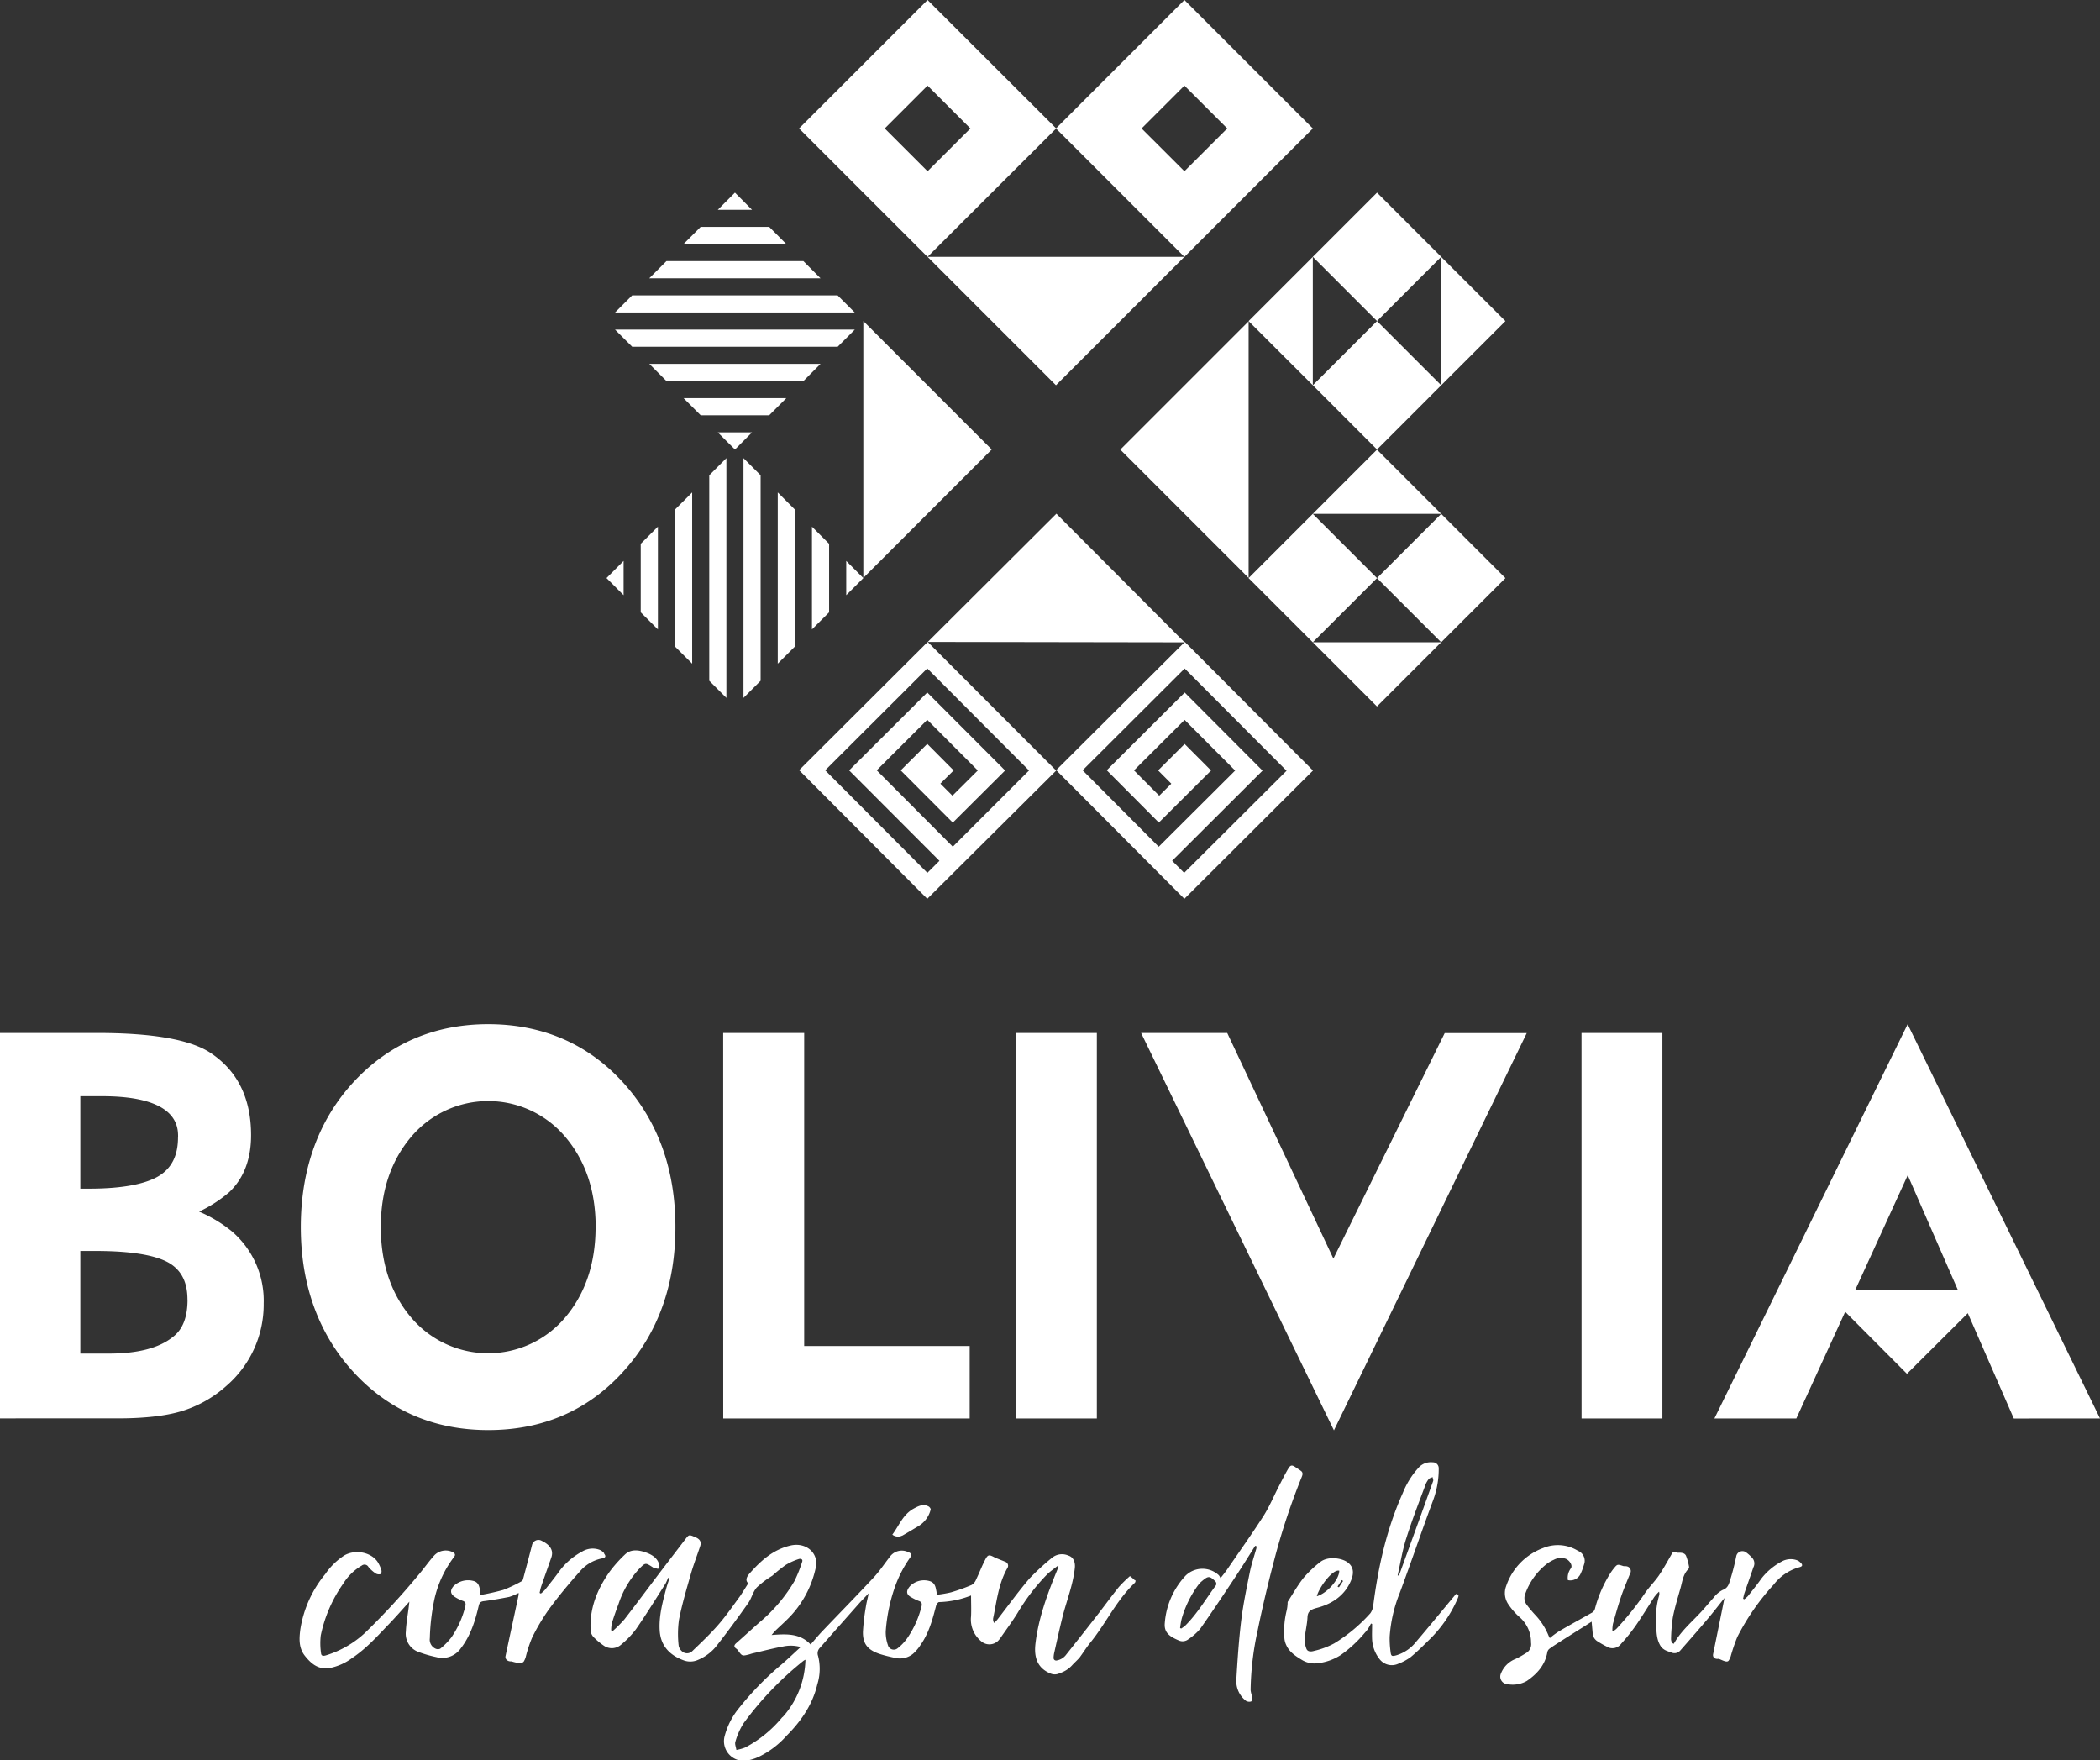 <svg xmlns="http://www.w3.org/2000/svg" viewBox="0 0 505.03 423.3"><rect x="0" y="0" width="505.03" height="423.3" fill="#333333" stroke="none"/><defs><style>.cls-1{fill:#fff;}</style></defs><title>Logo_bolivia_blanco_RGB</title><g id="Layer_2" data-name="Layer 2"><g id="Layer_1-2" data-name="Layer 1"><path class="cls-1" d="M45.1,312.48c0,4.21-1.13,7.19-3.52,9-3.36,2.71-8.55,4-15.39,4H19.32V300.81H23c8.29,0,14.17.93,17.52,2.8,3.06,1.75,4.56,4.64,4.56,8.86m-2.27-39c0,4.35-1.49,7.38-4.57,9.29-3.28,2-8.94,3.07-16.76,3.07H19.32V263.6h5.23c18.28,0,18.28,7.42,18.28,9.86m12.9,22.61a32.74,32.74,0,0,0-7.85-4.72,31.89,31.89,0,0,0,7.27-4.7c3.47-3.3,5.23-7.89,5.23-13.67q0-13.52-10.06-20c-4.82-3-13.61-4.59-26.91-4.59H0v92.68H28.22c6.3,0,11.46-.55,15.32-1.7a28.63,28.63,0,0,0,10.95-6.16,25.83,25.83,0,0,0,8.92-19.79,21.93,21.93,0,0,0-7.68-17.35m87.5-1c0,8.79-2.52,16.15-7.43,21.87a24.24,24.24,0,0,1-36.81,0c-4.92-5.72-7.41-13.08-7.41-21.87S94.07,279,99,273.23a24.26,24.26,0,0,1,36.82,0c4.91,5.72,7.43,13,7.43,21.84M149.71,330c8.44-9.17,12.72-20.91,12.72-34.91s-4.28-25.72-12.72-34.93-19.37-13.88-32.31-13.88S93.55,251,85.08,260.14s-12.74,21-12.74,34.93S76.63,320.82,85.08,330s19.33,13.88,32.33,13.88,23.82-4.62,32.31-13.88m24.21,11.09h59.27V323.66H193.4V248.4H173.92Zm70.39,0h19.46V248.4H244.31Zm76.48,2.86,46.37-95.53H347.44l-26.77,54.23L295.14,248.4H274.43Zm59.55-2.86h19.44V248.4H380.34Zm90.46-31-24.6,0,12.58-27.49Zm34.23,31-46.27-94.8-46.47,94.8H432l11.75-25.66,14.86,14.92,14.63-14.58,11.06,25.33Z"/><path class="cls-1" d="M188.19,412.85a29,29,0,0,1-9,7.37,10.72,10.72,0,0,1-2.1.58c-.09-.69-.44-1.44-.23-2a16.45,16.45,0,0,1,2-4.47,78.47,78.47,0,0,1,14.41-15,3.78,3.78,0,0,1,.43-.23,21.39,21.39,0,0,1-5.52,13.84m84.74-32.94a10.35,10.35,0,0,0-1.18-1,31,31,0,0,0-2.69,2.64c-2.08,2.6-4,5.28-6.08,7.91-2.16,2.78-4.36,5.55-6.55,8.31a3.56,3.56,0,0,1-2.31,1.42.6.6,0,0,1-.73-.58,6.22,6.22,0,0,1,.11-1.08c.65-2.9,1.29-5.81,2-8.69,1-4,2.58-7.83,3-11.94.13-1.39-.35-2.57-1.58-2.94a3.76,3.76,0,0,0-3.86.5,58.14,58.14,0,0,0-5.45,5c-2.74,3.2-5.19,6.61-7.77,9.93a10.22,10.22,0,0,1-.75.78,1.69,1.69,0,0,1-.23-1.17c.81-3.79,1.2-7.66,3-11.25.16-.33.34-.63.51-.95a1,1,0,0,0-.55-1.32c-1-.41-2.52-1-2.61-1.07-1.34-.71-1.6-.72-2.26.53-.82,1.57-1.44,3.23-2.21,4.82a2.56,2.56,0,0,1-1.06,1.27,44.58,44.58,0,0,1-5,1.79,28.6,28.6,0,0,1-3.44.58,4.13,4.13,0,0,0,0-.67c-.21-1-.26-2.11-1.52-2.58a4.76,4.76,0,0,0-4.81,1.11c-1,1.11-1.09,2.07.36,2.8a12.13,12.13,0,0,0,1.64.79c.81.26.87.69.71,1.38a23.49,23.49,0,0,1-3.31,7.43,11.46,11.46,0,0,1-2.37,2.55,1.46,1.46,0,0,1-2.39-.7,9.35,9.35,0,0,1-.53-3.29,40.76,40.76,0,0,1,2-10.09,29,29,0,0,1,3.88-7.7c.43-.58.33-1-.38-1.25a3.53,3.53,0,0,0-4.51,1.08c-1.29,1.65-2.43,3.4-3.86,4.94-4.05,4.35-8.23,8.6-12.34,12.91-1,1.05-1.92,2.17-2.86,3.24-2.53-2.73-5.83-2.56-9.39-2.28.38-.43.6-.72.87-1,.87-.84,1.78-1.66,2.65-2.51a24.52,24.52,0,0,0,7.13-12.77c.72-3.51-2.45-6.14-6.16-5.22-4.2,1-7.09,3.68-9.71,6.63-.75.84-1.18,1.71-.38,2.44-.69,1.07-1.25,2-1.91,3-1.74,2.36-3.4,4.79-5.33,7s-4,4.17-6.13,6.21a1.81,1.81,0,0,1-2.16.42,2.46,2.46,0,0,1-1.2-1.57,24.86,24.86,0,0,1,.06-6.26c.73-3.74,1.83-7.42,2.88-11.1.64-2.23,1.49-4.41,2.22-6.62.34-1,0-1.69-1.16-2.17-1.52-.65-1.52-.66-2.4.49-2,2.61-4,5.22-6,7.84-2.89,3.81-5.73,7.65-8.66,11.43a30.63,30.63,0,0,1-2.79,2.79l-.39-.16a8.8,8.8,0,0,1,.19-1.79c.48-1.53,1-3,1.58-4.55a23.13,23.13,0,0,1,4.9-8.37c1.57-1.59,1.54-1.62,3.39-.41a.63.63,0,0,0,.17.11l1.08.24c.08-.4.31-.84.2-1.19-.52-1.64-2-2.4-3.63-2.91s-3.32-.58-4.6.68a31.22,31.22,0,0,0-3.73,4.21c-3,4.28-4.81,8.9-4.48,14.05a2.58,2.58,0,0,0,.66,1.52,16.91,16.91,0,0,0,2.52,2.11,3.37,3.37,0,0,0,4.09-.21,22,22,0,0,0,3.6-3.72c2.49-3.59,4.78-7.3,7.13-11a9.71,9.71,0,0,0,.61-1.39l.33.1c-.26.84-.56,1.68-.79,2.53-.88,3.31-1.77,6.61-1.55,10.07s2.22,5.87,5.8,7.15a4.5,4.5,0,0,0,3.31-.08,11.13,11.13,0,0,0,4.57-3.42c2.64-3.36,5.15-6.8,7.6-10.27.83-1.18,1.13-2.71,2.08-3.78a22.37,22.37,0,0,1,3.72-2.8l.07-.07a37.12,37.12,0,0,1,3.17-2.54,15,15,0,0,1,3.1-1.4c.46-.16,1.08,0,.84.67a33.24,33.24,0,0,1-1.86,4.64,38,38,0,0,1-8.41,9.91c-1.87,1.66-3.72,3.35-5.59,5-.53.47-.61.87,0,1.31a1.74,1.74,0,0,1,.41.4c1,1.41,1,1.42,2.68,1,.3-.08.58-.19.88-.26,2.43-.56,4.84-1.2,7.29-1.65a8.71,8.71,0,0,1,4.25.13c-1.81,1.64-3.45,3.24-5.22,4.71a72,72,0,0,0-9.53,9.86,17.78,17.78,0,0,0-3.6,7.09,4.72,4.72,0,0,0,5.23,5.66,10.59,10.59,0,0,0,3.2-1,21.3,21.3,0,0,0,6.44-4.9c3.61-3.61,6.34-7.61,7.47-12.42a12.56,12.56,0,0,0,.19-6.86,1.85,1.85,0,0,1,.49-2c3-3.44,6.07-6.89,9.11-10.33.79-.9,1.64-1.75,2.57-2.73-.26,1.25-.54,2.31-.7,3.38a51.4,51.4,0,0,0-.68,5.83c-.08,2.94,1.16,4.46,4.17,5.42,1.17.37,2.37.64,3.57.9a5,5,0,0,0,4.32-1,10.22,10.22,0,0,0,1.81-2.14c2-2.86,2.87-6.11,3.71-9.36.09-.35.45-.9.72-.92a22.73,22.73,0,0,0,7.7-1.58c0,1.75.07,3.37,0,5a6.76,6.76,0,0,0,2.52,6.07,3,3,0,0,0,4-.19,6.35,6.35,0,0,0,.61-.76c1.38-2,2.82-3.93,4.1-6a48.48,48.48,0,0,1,7.07-9.21c.76-.73,1.65-1.34,2.48-2l.25.15c-.13.34-.25.68-.39,1-2.32,5.68-4.43,11.42-5.15,17.49-.31,2.62,0,5.74,3.63,7.21a2.57,2.57,0,0,0,2.19-.08,6.89,6.89,0,0,0,3.14-2.07c.73-.75,1.45-1.42,1.67-1.72.88-1.19,1.66-2.46,2.6-3.61,3.77-4.65,6.22-10.11,10.67-14.34a.64.64,0,0,0,.11-.65"/><path class="cls-1" d="M145.31,373.53a2.67,2.67,0,0,0-1.15-.87,4.85,4.85,0,0,0-4.07.38,16.74,16.74,0,0,0-5.41,4.55c-1.14,1.6-2.38,3.14-3.61,4.69a8.4,8.4,0,0,1-1,.92l-.3-.17c.12-.51.2-1,.37-1.52.8-2.35,1.65-4.69,2.45-7,.73-2.15-.92-3.36-2.54-4.11a1.59,1.59,0,0,0-2.11,1.15c-.69,2.73-1.42,5.45-2.15,8.18a.86.86,0,0,1-.38.52,33.6,33.6,0,0,1-4.37,2.06,56.23,56.23,0,0,1-5.51,1.23,4.75,4.75,0,0,0,0-.85c-.24-.93-.28-2-1.42-2.45a5,5,0,0,0-5.06,1.19c-.89,1.06-.74,1.94.5,2.67a8.6,8.6,0,0,0,1.63.8c.8.26.88.68.72,1.37a22.8,22.8,0,0,1-3.32,7.42,15.86,15.86,0,0,1-2.71,2.76,1.39,1.39,0,0,1-1.1,0,2.37,2.37,0,0,1-1.4-2.52,51.59,51.59,0,0,1,1.14-9.55,26.36,26.36,0,0,1,4.69-10c.34-.43.3-.8-.24-1.1a3.79,3.79,0,0,0-4.54.76c-1.39,1.54-2.54,3.24-3.9,4.81a172,172,0,0,1-12.75,13.8A24.23,24.23,0,0,1,78.55,398c-.61.2-1.27.34-1.34-.45a16.65,16.65,0,0,1-.07-4.28,33.42,33.42,0,0,1,5.4-12.46A12.92,12.92,0,0,1,87,376.46a1.07,1.07,0,0,1,1.61.34,8.32,8.32,0,0,0,1.76,1.57,1.46,1.46,0,0,0,1.13.15c.19-.07.32-.63.23-.9a8,8,0,0,0-.89-2c-1.57-2.39-5.37-3.11-8-1.62a16.25,16.25,0,0,0-4.61,4.5,27.47,27.47,0,0,0-6,13.29c-.29,2.21-.43,4.49,1.13,6.42,1.41,1.76,3.1,3.29,5.81,2.91a13.26,13.26,0,0,0,5.43-2.37c3.44-2.28,6.09-5.25,8.85-8.13,1.67-1.73,3.25-3.53,5-5.48-.06.55-.1.88-.14,1.21-.24,2-.62,3.94-.7,5.92a4.66,4.66,0,0,0,3.14,5,29.77,29.77,0,0,0,4.22,1.21,5.42,5.42,0,0,0,5.87-2.15c2.38-3.1,3.45-6.63,4.3-10.24.18-.75.47-1,1.31-1.09,2-.25,4-.61,6-1a13.08,13.08,0,0,0,2.27-.95,3.09,3.09,0,0,1,0,.48c-.92,4.38-2.22,10.32-3.15,14.7-.15.72.49,1.33,1.41,1.27.16,0,2.45.87,3,0a4.8,4.8,0,0,0,.44-1,31.43,31.43,0,0,1,1.52-4.65,48.74,48.74,0,0,1,4.1-6.91c2.28-3.11,4.77-6.12,7.36-9a9.31,9.31,0,0,1,5.34-3.19c1-.17,1-.6.53-1.16"/><path class="cls-1" d="M217,369.26c1.36-.76,2.69-1.58,4-2.36a6.47,6.47,0,0,0,2.81-3.88c.07-.19-.21-.6-.44-.74-1.29-.75-2.47-.14-3.54.43-2.7,1.44-3.58,4.12-5.23,6.31a2.2,2.2,0,0,0,2.36.24"/><path class="cls-1" d="M433,375.76a2.05,2.05,0,0,0-.87-.59,4.48,4.48,0,0,0-3.73.36,15.1,15.1,0,0,0-4.83,4.09c-1,1.43-2.13,2.81-3.23,4.2a5.76,5.76,0,0,1-.9.76l-.24-.17c.1-.43.17-.87.31-1.29.71-2.08,1.46-4.15,2.16-6.23a2,2,0,0,0-.29-2.29,9.49,9.49,0,0,0-1.55-1.38,1.51,1.51,0,0,0-2.28,1,55.28,55.28,0,0,1-1.41,5.54c-.32.95-.46,2.06-1.87,2.57a6.56,6.56,0,0,0-2.19,1.88c-1,1.08-1.93,2.26-2.94,3.35-2.08,2.25-4.45,4.28-6.09,6.85-.18.29-.36.58-.54.87l-.4-.23a2.59,2.59,0,0,1-.24-.85,40.18,40.18,0,0,1,.43-5.27c.46-2.36,1.17-4.67,1.83-7,.46-1.6.6-3.32,1.91-4.64a.67.67,0,0,0,.16-.55,13.68,13.68,0,0,0-.73-2.64c-.35-.76-1.26-.74-2.06-.73a.36.36,0,0,1-.17-.07c-.75-.43-1,0-1.3.54-1,1.73-1.95,3.48-3.08,5.13-1,1.42-2.26,2.66-3.24,4.09a70.3,70.3,0,0,1-6.9,8.62,4.9,4.9,0,0,1-.71.52l-.25-.12a8.29,8.29,0,0,1,.14-1.62c.61-2.16,1.21-4.33,1.93-6.46.64-1.89,1.44-3.74,2.18-5.6a1.15,1.15,0,0,0-.74-1.74c-.28-.1-.63,0-.91-.09-1.4-.45-1.4-.46-2.24.56-.24.29-.46.59-.67.9a30.28,30.28,0,0,0-3.89,8.84,1.51,1.51,0,0,1-.6.85c-2.7,1.55-5.44,3-8.14,4.61a22.42,22.42,0,0,0-2.11,1.57c-.12-.24-.2-.38-.27-.53a16.08,16.08,0,0,0-3.05-4.85,29.34,29.34,0,0,1-2.29-2.72,2.65,2.65,0,0,1-.3-2.51,15.91,15.91,0,0,1,4.9-7,8.18,8.18,0,0,1,2-1.23,3.53,3.53,0,0,1,2.77-.26c1,.35,1.77,1.61,1.34,2.29a3.78,3.78,0,0,0-.75,2.87,2.7,2.7,0,0,0,3.09-1.6,14.29,14.29,0,0,0,.79-2.14,2.58,2.58,0,0,0-1.45-3.3,9.23,9.23,0,0,0-8.29-.71,14.84,14.84,0,0,0-9,9.24,4.74,4.74,0,0,0,.57,4.36,16,16,0,0,0,2.62,3A8,8,0,0,1,368.2,395a2.42,2.42,0,0,1-1.29,2.55,21.26,21.26,0,0,1-2.43,1.36,6.18,6.18,0,0,0-3.51,3.48,1.82,1.82,0,0,0,1.55,2.59,6.88,6.88,0,0,0,4.66-.77c2.55-1.74,4.39-3.89,4.92-6.82a1.44,1.44,0,0,1,.47-.88c1-.74,2.09-1.41,3.16-2.1,1.79-1.14,3.58-2.26,5.38-3.4l1.66-1.07c.09,1.05.18,1.92.25,2.78a2.45,2.45,0,0,0,1.24,2,21.16,21.16,0,0,0,2.11,1.2,2.59,2.59,0,0,0,3.49-.65,44,44,0,0,0,3.49-4.33c1.57-2.27,3-4.63,4.5-6.94a11.06,11.06,0,0,1,1.13-1.26,1.62,1.62,0,0,1,0,1,19.74,19.74,0,0,0-.7,6.83c.1,1.86.06,3.78,1.22,5.45a3.35,3.35,0,0,0,1.13.86,9.57,9.57,0,0,0,1.2.43,1.84,1.84,0,0,0,2.29-.46c2.17-2.47,4.35-4.95,6.47-7.46,1.44-1.7,2.79-3.46,4.13-5.13-.81,4.09-1.9,9.37-2.73,13.49-.15.73.37,1.24,1.23,1.14.54,0,2,1.08,2.5.43a4.12,4.12,0,0,0,.51-1.07,42.78,42.78,0,0,1,1.58-4.63,56.26,56.26,0,0,1,8.76-12.6,11.74,11.74,0,0,1,5.95-4.1c1-.24,1.1-.53.48-1.23"/><path class="cls-1" d="M342.76,357.13a5.34,5.34,0,0,1,.85-1.48c.19-.23.61-.31.93-.46,0,.32.22.67.12.94-1,2.79-2,5.57-3,8.36l-5,13.77c-.08.21-.17.41-.26.62l-.28-.06c.67-3,1.14-6,2.06-8.86,1.36-4.32,3-8.55,4.6-12.82M322.08,377.7c0,2.07-2.82,5.35-5.39,6.14.46-2,3.76-6.58,5.39-6.14m.92,2.47-1,1.52-.33-.18,1-1.56.34.22m27.12,3.15c-3.27,3.92-6.39,7.74-9.6,11.5a9.55,9.55,0,0,1-4.66,3.2c-1.14.32-1.33.24-1.45-.8a23.57,23.57,0,0,1-.22-3.6,34.16,34.16,0,0,1,2.41-10.54c2.77-7.43,5.29-14.94,8.06-22.37A21.47,21.47,0,0,0,346,353a1.41,1.41,0,0,0-1.47-1.37,4,4,0,0,0-3.17,1.07,20,20,0,0,0-4,6.31c-3.89,8.64-5.89,17.69-7.09,26.91a4,4,0,0,1-.71,2,38.72,38.72,0,0,1-8.69,7.25,19.09,19.09,0,0,1-4.83,1.8c-.65.2-1.59.3-1.88-.56a6.08,6.08,0,0,1-.39-2.37c.14-1.73.59-3.44.67-5.17.06-1.42.85-1.86,2.2-2.22,3.89-1,6.85-3.11,8.31-6.7.78-1.91.46-3.38-1-4.36s-4.71-1.43-6.51.07a26.82,26.82,0,0,0-3.94,3.75c-1.43,1.8-2.55,3.8-3.79,5.72a.72.72,0,0,0-.05.31,9.61,9.61,0,0,1-.22,1.8,20.5,20.5,0,0,0-.56,6.59,4.62,4.62,0,0,0,.43,1.7c.73,1.71,2.3,2.73,3.91,3.69a5.77,5.77,0,0,0,3.63.73,12.83,12.83,0,0,0,5.62-2,30.21,30.21,0,0,0,5.75-5.33,7.44,7.44,0,0,0,.77-.94c.27-.41.49-.86.73-1.29l.26.12c0,1.26-.06,2.52,0,3.78a8.36,8.36,0,0,0,1.81,4.69,3.72,3.72,0,0,0,4.46,1.1,12.7,12.7,0,0,0,3-1.61c1.65-1.37,3.17-2.89,4.69-4.39a31.06,31.06,0,0,0,6.56-9.57c.41-.93.34-1.06-.39-1.23"/><path class="cls-1" d="M292.47,381.14c-2.43,3.26-4.45,6.78-7.39,9.72a8.79,8.79,0,0,1-1,.74l-.28-.11a18.69,18.69,0,0,1,.39-2.26,25.27,25.27,0,0,1,4.06-8.21,5.36,5.36,0,0,1,.8-.81c1.54-1.31,1.85-1.31,3.27.09a.83.83,0,0,1,.13.83m20.38-27.45c-.36-.3-.79-.53-1.18-.81-.93-.66-1.3-.64-1.86.32-.82,1.41-1.54,2.85-2.28,4.29-1.2,2.33-2.2,4.75-3.62,7-2.82,4.4-5.87,8.67-8.83,13-.42.6-.89,1.18-1.54,2a3.51,3.51,0,0,0-.4-.69,5.79,5.79,0,0,0-8,.1,18.71,18.71,0,0,0-5,11.39c-.21,2.3,1.13,3.24,3.41,4.2a2.22,2.22,0,0,0,2.27-.31,13.56,13.56,0,0,0,2.83-2.49c2.87-4.07,5.62-8.21,8.37-12.35,1.67-2.51,3.25-5.07,4.86-7.61l.29.07a2,2,0,0,1,0,.53c-.53,1.89-1.18,3.76-1.57,5.68-.78,3.85-1.59,7.7-2.07,11.59-.58,4.72-.89,9.48-1.18,14.23a6,6,0,0,0,2.33,5.18,1.55,1.55,0,0,0,1.22.14c.18-.06.25-.64.22-1-.06-.63-.34-1.25-.34-1.88A71,71,0,0,1,302.47,392c1.22-6,2.67-12,4.25-17.94A162.21,162.21,0,0,1,313,355.29c.23-.57.47-1.12-.13-1.6"/><path class="cls-1" d="M212.77,30.89l10.3-10.3,10.3,10.3-10.3,10.29ZM223.07,0,192.17,30.89l30.89,30.88L254,30.89Z"/><polygon class="cls-1" points="284.83 61.76 223.07 61.76 253.95 92.64 284.83 61.76"/><path class="cls-1" d="M274.54,30.89l10.3-10.3,10.3,10.3-10.3,10.29ZM284.84,0,253.95,30.89l30.89,30.88,30.88-30.88Z"/><polygon class="cls-1" points="223.12 154.36 284.88 154.46 254.05 123.53 223.12 154.36"/><path class="cls-1" d="M284.78,209.89l-2.89-2.9,21.74-21.68-18.72-18.78-18.75,18.69,12.53,12.58,12.56-12.52-6.36-6.38-6.38,6.36,3.18,3.19-2.91,2.89-6.07-6.09,12.18-12.14,12.15,12.18-18.38,18.32-18.3-18.38,24.54-24.48,24.51,24.59Zm.16-55.53L254,185.19l30.83,30.94,30.93-30.84Z"/><path class="cls-1" d="M223,178.88l-6.39,6.37,12.53,12.56,12.58-12.53L223,166.52l-18.79,18.73L225.92,207l-2.9,2.89-24.57-24.66L223,160.73l24.47,24.55L229.14,203.6l-18.3-18.37L223,173.09l12.15,12.18-6.1,6.07-2.9-2.9,3.19-3.18Zm.1-24.52L192.18,185.2,223,216.13,254,185.3Z"/><polygon class="cls-1" points="207.62 77.2 207.62 138.97 238.5 108.09 207.62 77.2"/><polygon class="cls-1" points="160.27 62.79 156.14 66.92 197.33 66.92 193.21 62.79 160.27 62.79"/><polygon class="cls-1" points="172.62 103.97 176.75 108.09 180.86 103.97 172.62 103.97"/><polygon class="cls-1" points="172.62 50.45 180.86 50.45 176.75 46.32 172.62 50.45"/><polygon class="cls-1" points="156.16 87.5 160.28 91.63 193.21 91.63 197.33 87.5 156.16 87.5"/><polygon class="cls-1" points="164.39 95.74 168.51 99.86 184.98 99.86 189.1 95.74 164.39 95.74"/><polygon class="cls-1" points="168.51 54.55 164.39 58.68 189.09 58.68 184.98 54.55 168.51 54.55"/><polygon class="cls-1" points="147.91 79.26 152.04 83.38 201.45 83.38 205.57 79.26 147.91 79.26"/><polygon class="cls-1" points="152.03 71.03 147.91 75.14 205.56 75.14 201.44 71.03 152.03 71.03"/><polygon class="cls-1" points="187.04 159.59 191.16 155.47 191.16 122.53 187.04 118.41 187.04 159.59"/><polygon class="cls-1" points="145.86 139 149.97 143.12 149.97 134.88 145.86 139"/><polygon class="cls-1" points="203.51 143.12 207.63 139 203.51 134.88 203.51 143.12"/><polygon class="cls-1" points="162.33 122.53 162.33 155.47 166.46 159.59 166.46 118.41 162.33 122.53"/><polygon class="cls-1" points="154.09 130.76 154.09 147.24 158.22 151.35 158.22 126.64 154.09 130.76"/><polygon class="cls-1" points="195.27 151.35 199.39 147.24 199.39 130.76 195.27 126.64 195.27 151.35"/><polygon class="cls-1" points="170.57 114.29 170.57 163.7 174.69 167.82 174.69 110.17 170.57 114.29"/><polygon class="cls-1" points="178.8 167.82 182.92 163.7 182.92 114.29 178.8 110.17 178.8 167.82"/><polygon class="cls-1" points="300.28 77.26 269.42 108.12 300.28 138.97 300.28 77.26"/><polygon class="cls-1" points="331.16 46.32 315.72 61.76 331.16 77.2 346.59 61.77 346.6 61.76 331.16 46.32"/><polygon class="cls-1" points="315.72 61.77 300.27 77.21 315.72 92.64 315.72 61.77"/><polygon class="cls-1" points="346.59 61.77 346.59 61.77 346.59 92.64 346.6 92.64 362.04 77.21 346.59 61.77"/><polygon class="cls-1" points="331.16 77.21 315.72 92.64 331.16 108.09 346.6 92.64 346.6 92.64 346.59 92.64 346.59 92.64 331.16 77.21"/><polygon class="cls-1" points="346.59 92.64 346.6 92.64 346.59 92.64 346.59 92.64"/><polygon class="cls-1" points="346.6 123.57 331.16 139.01 346.59 154.44 346.6 154.44 362.04 139.01 346.6 123.57"/><polygon class="cls-1" points="331.15 108.12 315.71 123.56 346.59 123.56 331.15 108.12"/><polygon class="cls-1" points="346.59 154.44 315.72 154.44 315.71 154.44 331.15 169.88 346.59 154.44"/><polygon class="cls-1" points="315.71 123.57 300.27 139.01 315.71 154.44 315.71 154.44 315.71 154.44 315.72 154.44 331.16 139.01 315.71 123.57"/></g></g></svg>